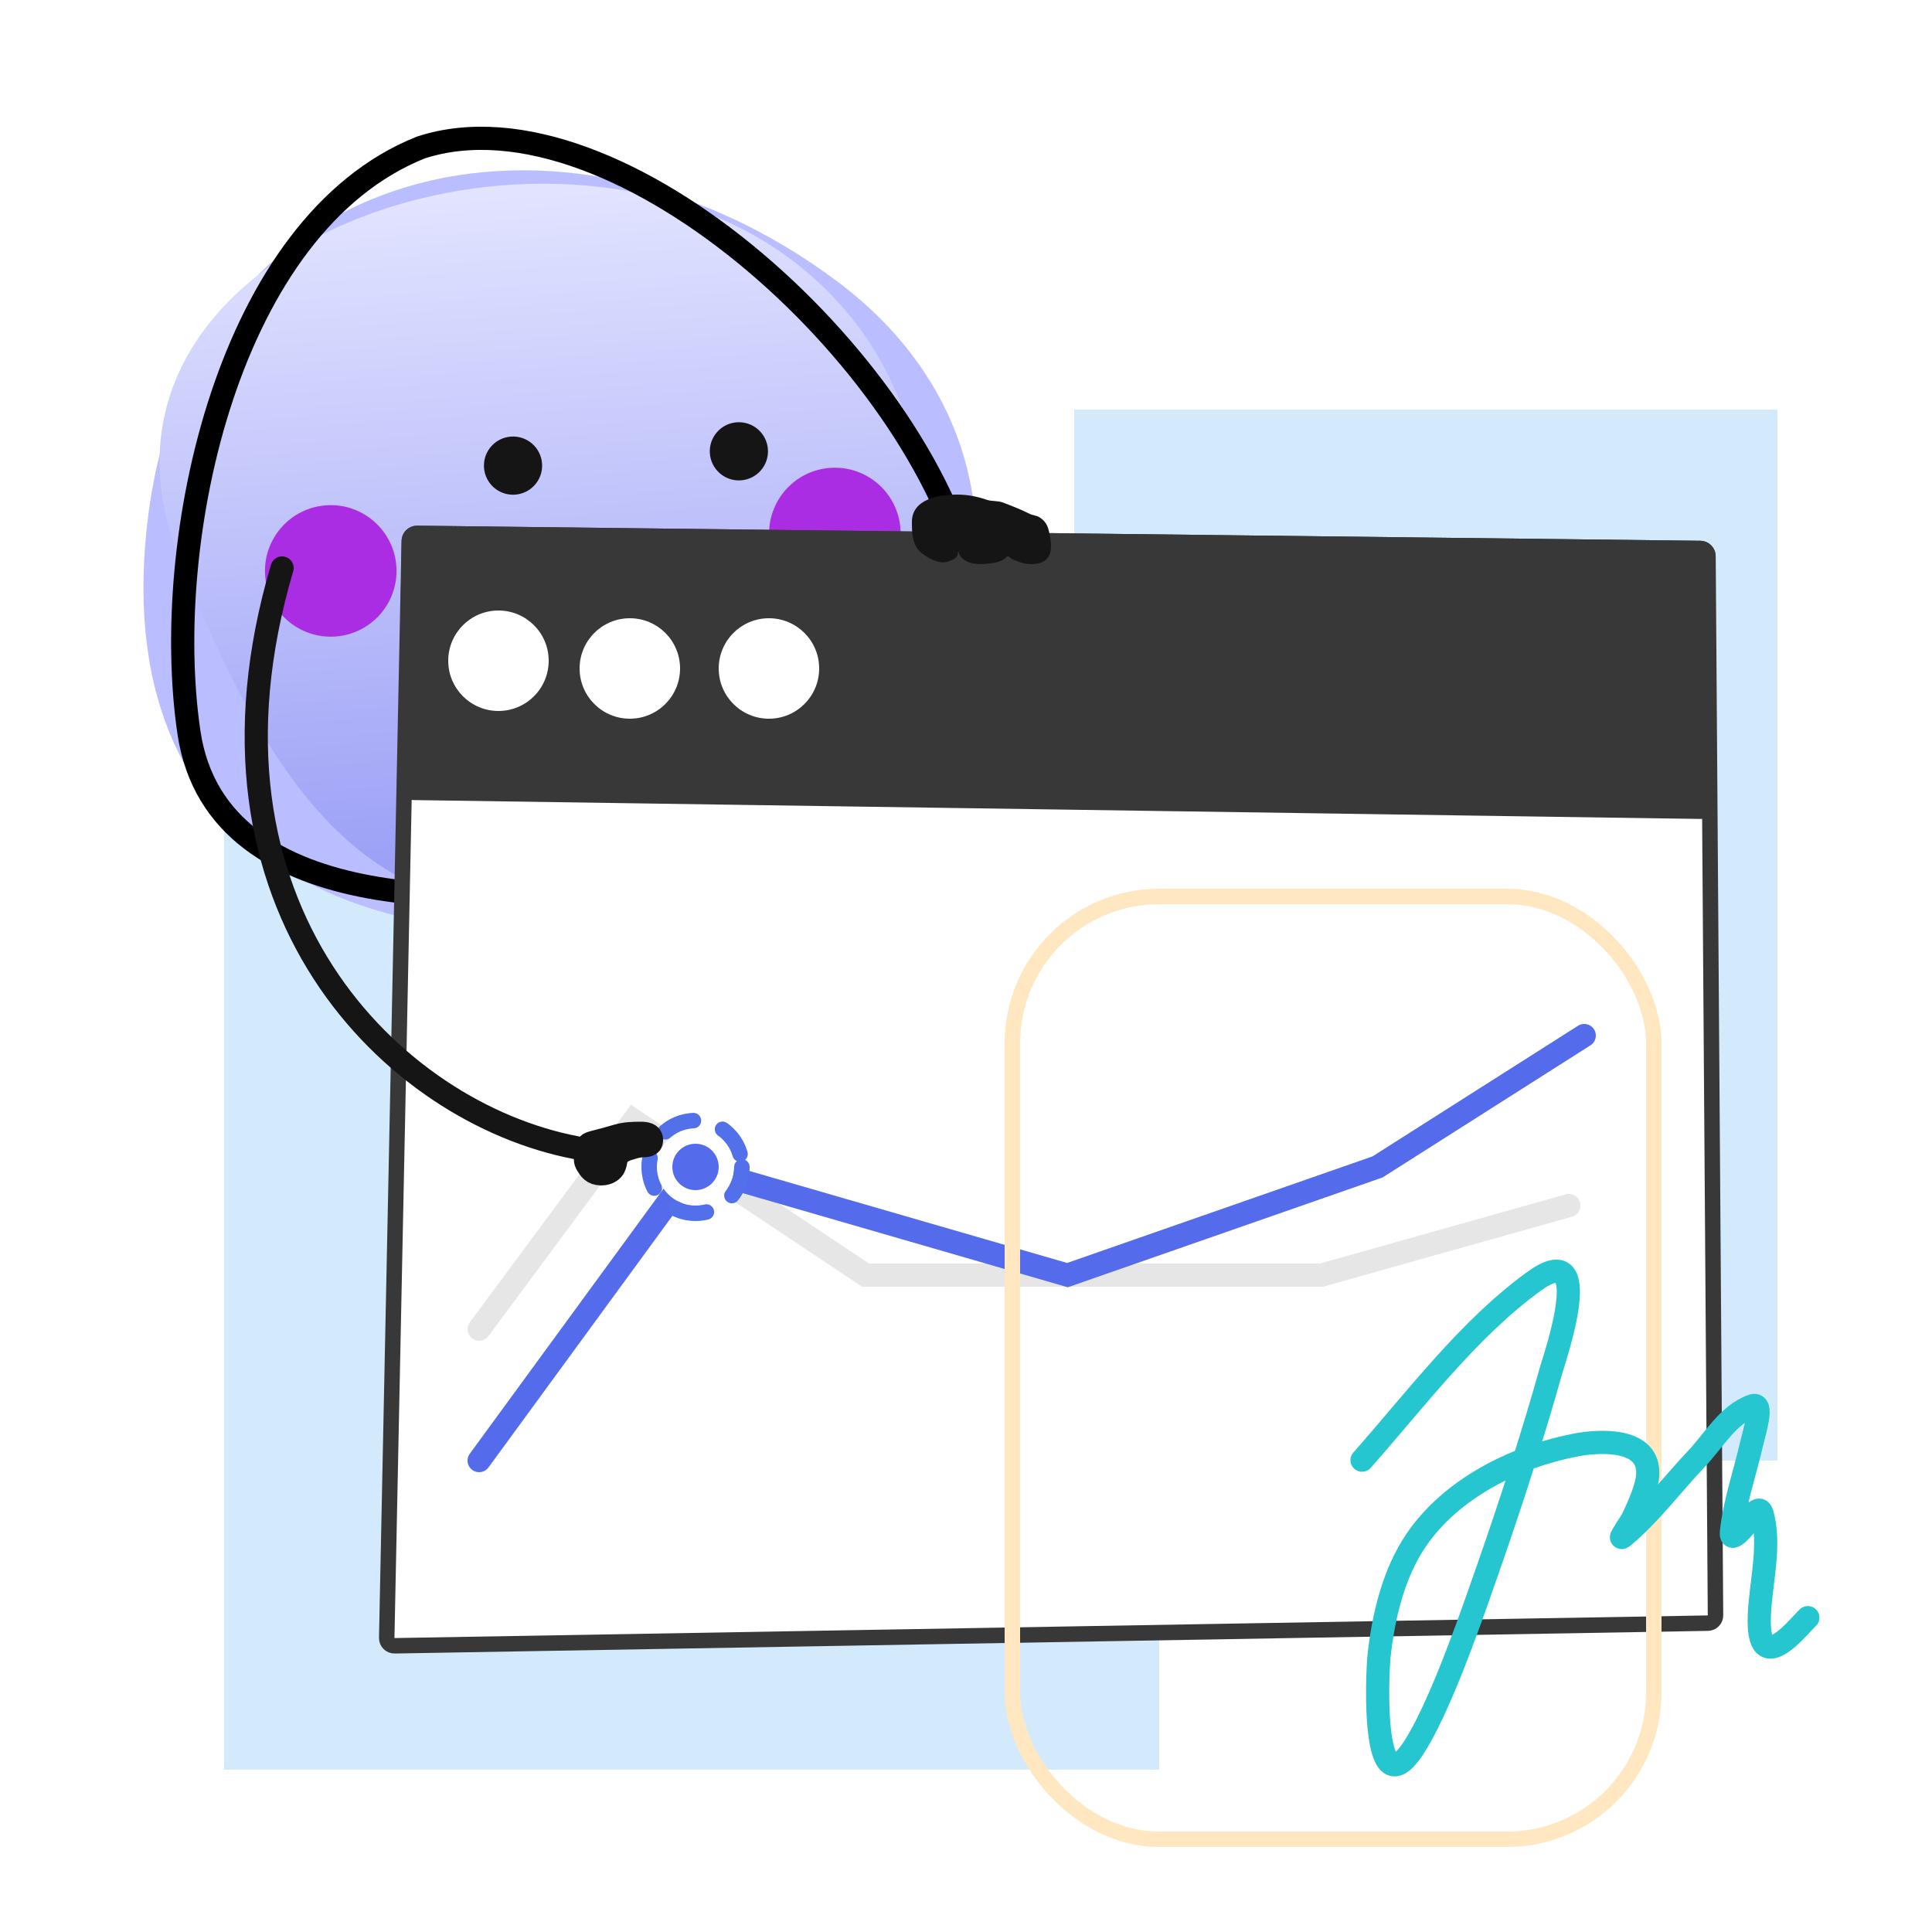 <svg width="250" height="250" viewBox="0 0 250 250" fill="none" xmlns="http://www.w3.org/2000/svg">
<rect x="29" y="93" width="121" height="136" fill="#D3EAFD"/>
<rect x="139" y="53" width="91" height="136" fill="#D3EAFD"/>
<g filter="url(#filter0_i_1896_4084)">
<path d="M108.292 35.382C72.765 8.798 25.301 19.382 19.23 65.334C13.159 111.286 49.457 123.671 82.527 118.331C122.536 111.871 143.818 61.966 108.292 35.382Z" fill="#BABDFF"/>
</g>
<g filter="url(#filter1_f_1896_4084)">
<path d="M102.347 33.567C70.568 9.762 7.52 31.968 23.071 71.903C38.621 111.838 53.57 121.482 83.15 116.703C118.938 110.922 134.127 57.373 102.347 33.567Z" fill="url(#paint0_linear_1896_4084)"/>
</g>
<circle cx="66.386" cy="60.251" r="3.765" transform="rotate(-3.624 66.386 60.251)" fill="#151515"/>
<circle cx="95.611" cy="58.4" r="3.765" transform="rotate(-3.624 95.611 58.4)" fill="#151515"/>
<g filter="url(#filter2_f_1896_4084)">
<circle cx="108.031" cy="69.031" r="8.51" transform="rotate(-3.624 108.031 69.031)" fill="#AA2DE4"/>
</g>
<g filter="url(#filter3_f_1896_4084)">
<circle cx="42.799" cy="73.877" r="8.51" transform="rotate(-3.624 42.799 73.877)" fill="#AA2DE4"/>
</g>
<path d="M126.018 77.014C120.383 47.61 79.906 10.772 54.445 19.091C29.507 29.054 20.773 69.847 24.447 94.764C28.121 119.681 64.807 116.519 78.949 114.785C93.091 113.051 131.653 106.417 126.018 77.014Z" stroke="black" stroke-width="3" stroke-linecap="round"/>
<path d="M52.959 70.003C52.97 69.454 53.422 69.017 53.971 69.023L220.026 70.977C220.571 70.983 221.01 71.425 221.014 71.97L221.986 209.027C221.99 209.576 221.551 210.025 221.003 210.034L51.059 212.964C50.492 212.974 50.031 212.511 50.042 211.944L52.959 70.003Z" fill="white" stroke="#383838" stroke-width="2"/>
<path d="M51.972 69.995C51.987 68.892 52.892 68.01 53.995 68.023L220.024 69.977C221.119 69.99 222 70.881 222 71.977V103.97C222 105.086 221.087 105.987 219.971 105.97L53.499 103.529C52.395 103.513 51.513 102.605 51.528 101.501L51.972 69.995Z" fill="#383838"/>
<circle cx="64.5" cy="85.5" r="6.5" fill="white"/>
<circle cx="81.5" cy="86.5" r="6.5" fill="white"/>
<circle cx="99.5" cy="86.5" r="6.5" fill="white"/>
<path d="M62 172L82 145L112 165H171L203 156" stroke="#E6E6E6" stroke-width="3" stroke-linecap="round"/>
<path d="M62 189L89.777 151L138.129 165L178.252 151L205 134" stroke="#546CEC" stroke-width="3" stroke-linecap="round"/>
<path d="M135.829 71.734C136.2 70.802 135.891 69.253 135.617 68.332C135.41 67.637 134.897 67.115 134.276 66.815L133.383 66.56C132.155 65.943 131.066 65.521 129.804 65.034C129.101 64.762 128.368 64.907 127.674 64.667C126.453 64.244 125.166 64 123.867 64C121.543 64 118 64.541 118 67.544C118 68.824 118.016 70.355 118.991 71.319C119.771 72.089 121.568 73.109 122.69 72.659C123.135 72.48 123.79 72.285 123.916 71.778C123.966 71.577 123.937 71.114 124.068 71.543C124.447 72.779 126.201 73.085 127.304 72.981C128.33 72.885 129.467 72.855 130.24 72.079C130.456 71.862 130.579 72.066 130.785 72.227C131.022 72.412 131.371 72.504 131.651 72.62C132.943 73.156 135.2 73.314 135.829 71.734Z" fill="#151515"/>
<path d="M36.5 73.5C23.5 117.5 51 144 74.5 148.5" stroke="#151515" stroke-width="3" stroke-linecap="round"/>
<circle cx="90" cy="151" r="4" fill="#546CEC" stroke="white" stroke-width="2"/>
<circle cx="90" cy="151" r="6" stroke="#5270EA" stroke-width="2" stroke-linecap="round" stroke-dasharray="4 4"/>
<path d="M75.871 150.52C76.353 151.363 76.688 151.855 77.782 151.899C78.809 151.899 79.316 151.329 79.442 151.044C79.703 150.579 79.636 149.913 79.958 149.484C80.236 149.112 80.781 148.822 81.219 148.692C81.795 148.52 82.341 148.312 82.945 148.266C83.601 148.216 84.308 148.312 84.308 147.506C84.308 146.722 83.506 146.65 82.886 146.65C81.9 146.65 80.93 146.686 79.981 146.95C79.062 147.205 78.121 147.485 77.203 147.714C76.999 147.766 76.15 147.95 76.084 148.179C75.993 148.5 75.805 148.832 75.796 149.172C75.787 149.548 75.679 150.184 75.871 150.52Z" fill="#151515" stroke="#151515" stroke-width="3" stroke-linecap="round"/>
<rect x="131" y="116" width="83" height="122" rx="19" stroke="#FFE7C2" stroke-width="2"/>
<path d="M176.25 188.943C183.141 181.164 189.955 172.011 198.468 165.827C206.662 159.875 201.191 175.611 200.711 177.321C198.369 185.677 195.479 194.603 192.636 202.744C190.657 208.41 186.823 219.656 183.385 225.433C177.395 235.498 178.189 216.698 178.45 214.281C179.001 209.174 180.312 203.608 183.257 199.283C187.827 192.571 196.14 188.455 203.937 186.977C206.996 186.398 213.54 186.017 213.209 190.908C213.1 192.523 211.996 194.987 211.329 196.378C210.924 197.222 209.277 199.446 210.005 198.856C213.381 196.116 216.464 191.977 219.426 188.879C221.755 186.443 223.577 183.038 226.754 181.914C228.285 181.373 227.03 185.202 226.668 186.785C225.809 190.55 224.447 194.417 224.041 198.279C223.874 199.866 225.903 197.304 226.028 197.147C226.075 197.088 227.573 194.413 227.993 195.822C229.212 199.909 227.782 205.008 227.651 209.153C227.54 212.685 228.377 214.544 231.454 211.845C232.304 211.099 233.131 210.126 233.932 209.324" stroke="#26C6D0" stroke-width="3" stroke-linecap="round"/>
<defs>
<filter id="filter0_i_1896_4084" x="18.56" y="21.038" width="107.793" height="99.45" filterUnits="userSpaceOnUse" color-interpolation-filters="sRGB">
<feFlood flood-opacity="0" result="BackgroundImageFix"/>
<feBlend mode="normal" in="SourceGraphic" in2="BackgroundImageFix" result="shape"/>
<feColorMatrix in="SourceAlpha" type="matrix" values="0 0 0 0 0 0 0 0 0 0 0 0 0 0 0 0 0 0 127 0" result="hardAlpha"/>
<feOffset dy="1"/>
<feGaussianBlur stdDeviation="1"/>
<feComposite in2="hardAlpha" operator="arithmetic" k2="-1" k3="1"/>
<feColorMatrix type="matrix" values="0 0 0 0 1 0 0 0 0 1 0 0 0 0 1 0 0 0 0.45 0"/>
<feBlend mode="normal" in2="shape" result="effect1_innerShadow_1896_4084"/>
</filter>
<filter id="filter1_f_1896_4084" x="4.644" y="7.771" width="131.032" height="126.057" filterUnits="userSpaceOnUse" color-interpolation-filters="sRGB">
<feFlood flood-opacity="0" result="BackgroundImageFix"/>
<feBlend mode="normal" in="SourceGraphic" in2="BackgroundImageFix" result="shape"/>
<feGaussianBlur stdDeviation="8" result="effect1_foregroundBlur_1896_4084"/>
</filter>
<filter id="filter2_f_1896_4084" x="65.521" y="26.52" width="85.02" height="85.02" filterUnits="userSpaceOnUse" color-interpolation-filters="sRGB">
<feFlood flood-opacity="0" result="BackgroundImageFix"/>
<feBlend mode="normal" in="SourceGraphic" in2="BackgroundImageFix" result="shape"/>
<feGaussianBlur stdDeviation="17" result="effect1_foregroundBlur_1896_4084"/>
</filter>
<filter id="filter3_f_1896_4084" x="0.288" y="31.367" width="85.02" height="85.02" filterUnits="userSpaceOnUse" color-interpolation-filters="sRGB">
<feFlood flood-opacity="0" result="BackgroundImageFix"/>
<feBlend mode="normal" in="SourceGraphic" in2="BackgroundImageFix" result="shape"/>
<feGaussianBlur stdDeviation="17" result="effect1_foregroundBlur_1896_4084"/>
</filter>
<linearGradient id="paint0_linear_1896_4084" x1="67.607" y1="23.809" x2="73.557" y2="117.761" gradientUnits="userSpaceOnUse">
<stop stop-color="#E2E4FF"/>
<stop offset="1" stop-color="#979BF5"/>
</linearGradient>
</defs>
</svg>
